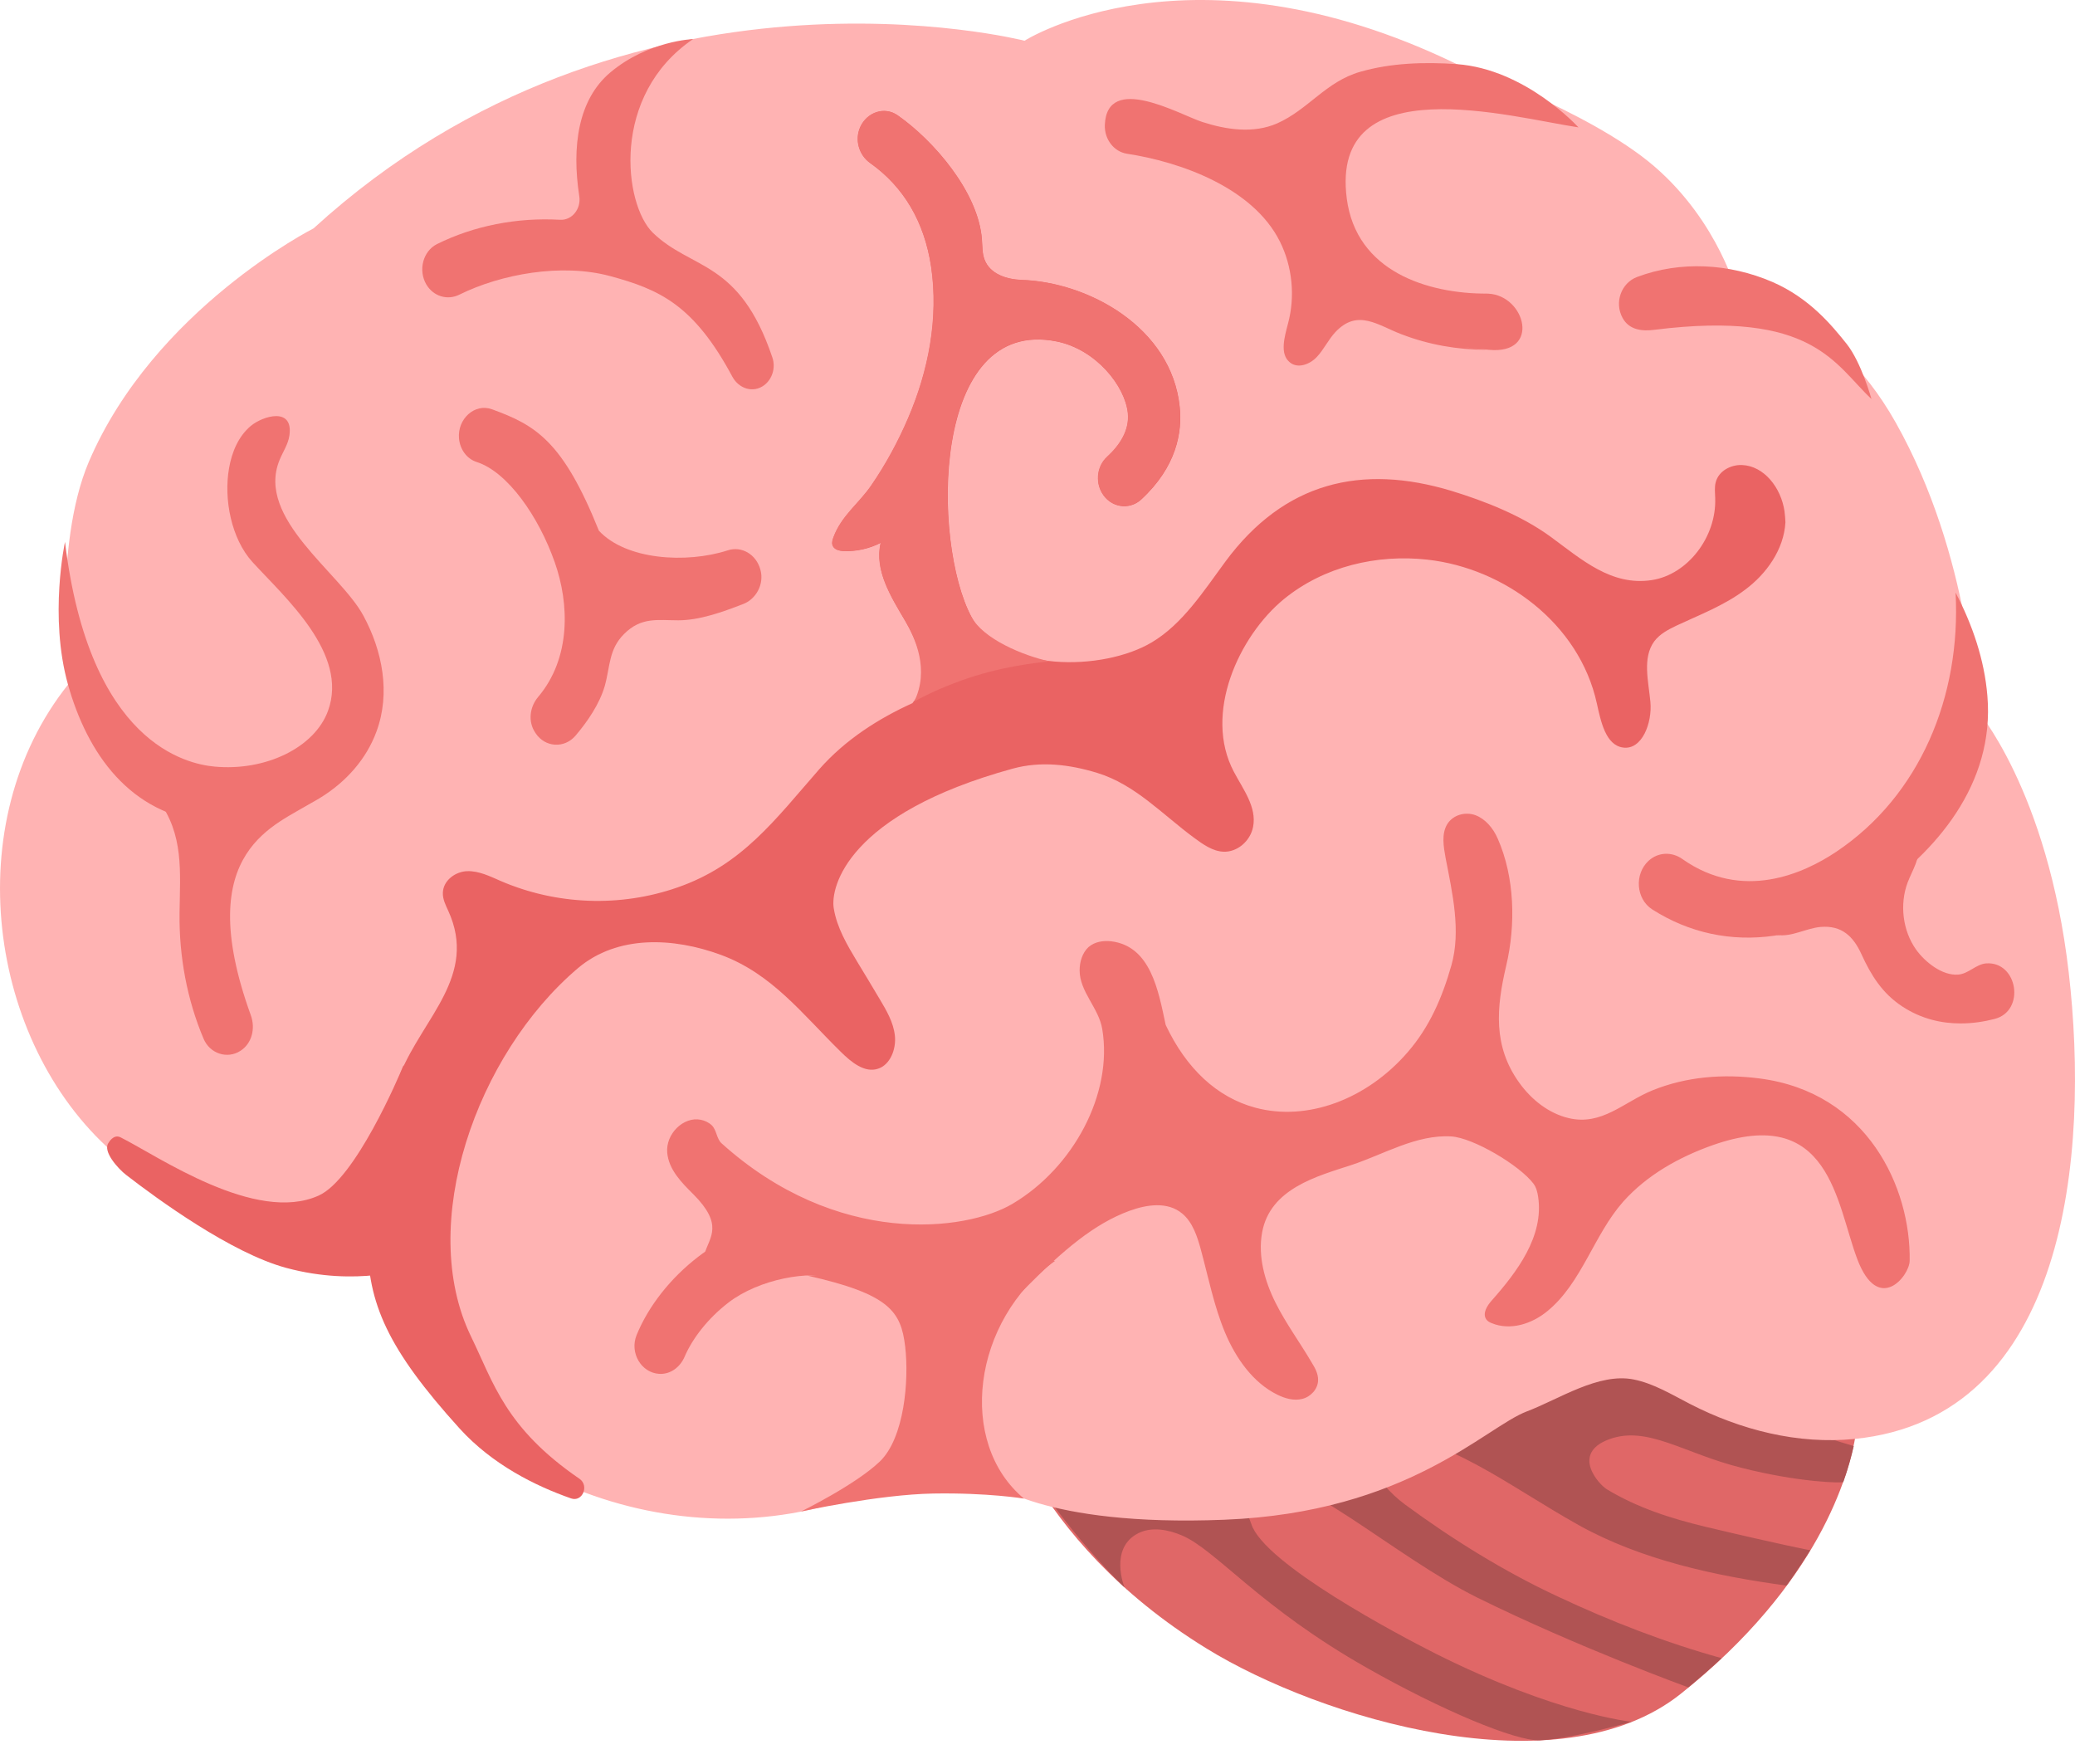 <svg xmlns="http://www.w3.org/2000/svg" width="40" height="34" viewBox="0 0 40 34" fill="none"><path d="M19.164 26.772C19.164 26.772 19.791 29.642 23.262 31.776C25.449 33.121 30.049 34.517 32.398 32.649C35.071 30.522 35.648 28.416 35.775 27.641C35.902 26.866 35.52 24.727 35.52 24.727L31.121 23.044C31.121 23.044 23.848 24.954 23.721 24.954C23.596 24.958 19.164 26.772 19.164 26.772Z" fill="#E06767"></path><path d="M35.534 28.564C35.631 28.293 35.691 28.063 35.735 27.872C34.957 27.648 34.056 27.287 33.239 26.912C33.306 26.88 33.373 26.848 33.436 26.811C33.838 26.591 34.234 26.335 34.519 25.96C34.827 25.557 34.967 25.034 34.951 24.511L31.121 23.044C31.121 23.044 23.848 24.954 23.72 24.954C23.593 24.954 19.164 26.768 19.161 26.772C19.104 26.793 19.573 27.854 19.603 27.908C20.028 28.762 21.007 29.952 21.677 30.597C21.677 30.597 21.369 29.833 21.951 29.548C22.209 29.422 22.521 29.483 22.786 29.595C23.449 29.88 24.28 30.976 26.357 32.151C27.768 32.952 29.218 33.565 29.687 33.543C30.314 33.514 31.45 33.186 31.45 33.186C31.45 33.186 30.002 33.038 27.677 31.874C26.974 31.52 24.37 30.143 24.122 29.375C24.052 29.159 23.801 28.776 24.256 28.56C24.953 28.225 26.853 29.988 28.485 30.796C30.428 31.755 32.545 32.523 32.545 32.523C32.773 32.335 32.987 32.148 33.188 31.96C32.106 31.661 31.048 31.25 30.026 30.77C29.007 30.295 28.009 29.678 27.087 29C26.501 28.567 26.096 27.839 26.726 27.745C27.758 27.59 29.091 28.647 30.428 29.393C31.634 30.067 33.081 30.378 34.438 30.561C34.612 30.327 34.897 29.88 34.897 29.88C34.897 29.88 34.385 29.786 32.87 29.426C32.207 29.267 31.564 29.061 30.974 28.704C30.82 28.611 30.28 28.016 31.017 27.742C31.755 27.468 32.455 28.012 33.567 28.29C34.683 28.575 35.524 28.589 35.534 28.564Z" fill="#B05353"></path><path d="M38.083 13.647C38.083 13.647 37.999 10.726 36.542 8.141C35.286 5.913 33.493 5.686 33.493 5.686C33.493 5.686 33.138 4.283 31.892 3.208C30.645 2.134 28.082 1.236 28.082 1.236C22.95 -1.252 19.75 0.785 19.75 0.785C19.75 0.785 12.138 -1.162 6.044 4.402C6.044 4.402 2.969 5.96 1.712 8.902C1.019 10.532 1.317 13.189 1.317 13.189C-0.817 15.857 -0.231 20.083 2.165 22.2C3.307 23.206 4.717 23.873 6.188 24.042C6.765 24.107 7.056 23.959 7.297 24.59C7.652 25.521 7.93 26.476 8.644 27.143C9.371 27.821 10.219 28.347 11.12 28.708C12.869 29.404 14.845 29.48 16.611 28.798C17.197 28.571 19.077 28.549 19.077 28.549C19.077 28.549 20.072 29.433 23.603 29.292C27.134 29.151 28.625 27.511 29.433 27.204C30.052 26.97 30.813 26.454 31.49 26.588C31.875 26.664 32.22 26.876 32.572 27.057C33.557 27.565 34.663 27.843 35.748 27.735C39.852 27.327 40.284 22.239 39.879 18.742C39.47 15.212 38.083 13.647 38.083 13.647Z" fill="#FFB3B3"></path><path d="M7.77 20.552C7.686 20.757 6.848 22.726 6.145 23.043C4.929 23.595 3.046 22.283 2.325 21.922C2.185 21.85 2.091 22.03 2.091 22.03C1.974 22.192 2.278 22.528 2.433 22.647C3.029 23.108 4.459 24.154 5.522 24.439C6.892 24.807 7.92 24.439 7.92 24.439C7.92 24.439 8.296 21.486 8.326 21.352C8.356 21.219 8.326 20.044 8.326 20.044L7.77 20.552Z" fill="#EA6363"></path><path d="M19.74 28.885C19.74 28.885 19.05 28.769 17.991 28.787C16.933 28.805 15.442 29.133 15.442 29.133C15.442 29.133 16.494 28.618 16.963 28.167C17.432 27.713 17.526 26.609 17.449 25.953C17.368 25.282 17.157 24.944 15.562 24.587L20.34 24.302C18.739 25.448 18.447 27.81 19.74 28.885Z" fill="#F07371"></path><path d="M34.204 18.035C33.373 18.154 32.565 17.985 31.848 17.527C31.537 17.325 31.503 16.849 31.778 16.593C31.962 16.423 32.227 16.412 32.431 16.557C33.59 17.375 34.77 16.838 35.4 16.416C37.008 15.338 37.805 13.427 37.698 11.422C38.02 12.035 38.254 12.713 38.311 13.412C38.455 15.111 37.319 16.434 36.05 17.289C35.443 17.7 34.817 17.948 34.204 18.035Z" fill="#F07371"></path><path d="M37.795 19.726C37.433 19.726 37.041 19.643 36.669 19.398C36.287 19.146 36.073 18.807 35.882 18.389C35.725 18.046 35.503 17.833 35.098 17.866C34.813 17.891 34.539 18.064 34.254 18.021C34.632 17.3 35.239 16.723 35.952 16.409C36.281 16.265 36.649 16.175 36.984 16.287C37.021 16.539 36.864 16.773 36.773 17.011C36.616 17.433 36.679 17.938 36.934 18.299C37.108 18.544 37.44 18.807 37.745 18.785C37.946 18.771 38.087 18.587 38.284 18.569C38.897 18.522 39.051 19.488 38.448 19.64C38.254 19.69 38.033 19.726 37.795 19.726Z" fill="#F07371"></path><path d="M31.899 6.356C31.654 6.389 31.406 6.36 31.279 6.129C31.115 5.83 31.252 5.455 31.557 5.339C32.398 5.022 33.343 5.08 34.163 5.433C34.88 5.743 35.312 6.27 35.597 6.627C35.882 6.984 36.076 7.69 36.076 7.69C35.363 7.023 34.957 5.974 31.899 6.356Z" fill="#F07371"></path><path d="M28.689 5.66C27.965 5.628 28.669 5.66 28.662 5.66C27.516 5.66 26.146 5.235 25.962 3.828C25.63 1.268 29.141 2.264 30.428 2.455C30.428 2.455 29.413 1.333 28.082 1.236C27.463 1.193 26.823 1.211 26.22 1.384C25.556 1.575 25.221 2.112 24.618 2.379C24.163 2.577 23.643 2.502 23.174 2.35C22.742 2.209 21.338 1.398 21.298 2.408C21.288 2.685 21.472 2.923 21.724 2.963C22.742 3.118 24.149 3.609 24.672 4.654C24.913 5.134 24.97 5.714 24.829 6.237C24.762 6.493 24.665 6.821 24.863 6.983C25.014 7.11 25.245 7.027 25.382 6.883C25.52 6.738 25.607 6.544 25.744 6.399C26.173 5.945 26.561 6.27 27.017 6.443C27.543 6.645 28.099 6.742 28.659 6.742C28.672 6.742 27.677 6.637 28.696 6.742C29.711 6.843 29.409 5.693 28.689 5.66Z" fill="#F07371"></path><path d="M12.584 4.485C12.028 3.944 11.763 1.838 13.361 0.753C13.361 0.753 12.49 0.785 11.763 1.398C11.143 1.921 11.019 2.826 11.167 3.782C11.204 4.027 11.026 4.25 10.795 4.236C9.964 4.189 9.137 4.351 8.423 4.705C8.152 4.842 8.058 5.21 8.219 5.484C8.356 5.714 8.627 5.794 8.858 5.678C9.659 5.282 10.825 5.069 11.76 5.321C12.708 5.577 13.375 5.873 14.118 7.261C14.246 7.496 14.521 7.579 14.728 7.427C14.889 7.308 14.956 7.085 14.889 6.89C14.252 5 13.335 5.213 12.584 4.485Z" fill="#F07371"></path><path d="M14.658 10.979C14.577 10.683 14.296 10.521 14.031 10.607C13.227 10.867 12.065 10.791 11.545 10.229C10.852 8.502 10.326 8.195 9.485 7.889C9.15 7.766 8.815 8.076 8.848 8.451C8.868 8.664 8.999 8.844 9.19 8.905C9.786 9.096 10.386 9.958 10.694 10.838C10.976 11.635 11.009 12.684 10.373 13.434C10.209 13.629 10.175 13.91 10.319 14.123L10.326 14.134C10.51 14.408 10.879 14.429 11.093 14.181C11.321 13.914 11.559 13.568 11.659 13.218C11.763 12.846 11.733 12.515 12.031 12.219C12.363 11.887 12.678 11.956 13.076 11.956C13.485 11.956 13.924 11.797 14.309 11.649C14.571 11.559 14.738 11.26 14.658 10.979Z" fill="#F07371"></path><path d="M4.386 15.868C4.272 15.868 4.161 15.864 4.044 15.853C2.493 15.709 1.679 14.508 1.31 13.192C0.942 11.876 1.253 10.445 1.253 10.445C1.722 14.339 3.609 14.725 4.131 14.775C5.12 14.869 6.064 14.408 6.322 13.704C6.731 12.594 5.478 11.505 4.865 10.831C4.46 10.384 4.309 9.623 4.416 9.021C4.47 8.711 4.597 8.408 4.835 8.209C5.069 8.015 5.659 7.838 5.579 8.393C5.555 8.566 5.451 8.711 5.388 8.869C4.929 9.994 6.56 11.036 7.006 11.869C7.371 12.543 7.532 13.358 7.257 14.101C6.868 15.161 5.692 15.868 4.386 15.868Z" fill="#F07371"></path><path d="M4.027 15.58C4.299 15.616 4.577 15.565 4.821 15.435C5.056 15.313 5.267 15.118 5.525 15.097C5.649 15.089 5.803 15.169 5.783 15.298C5.776 15.345 6.061 15.432 6.024 15.457C5.357 15.904 3.669 16.348 4.835 19.568C4.928 19.824 4.855 20.112 4.637 20.253C4.382 20.419 4.044 20.31 3.923 20.018C3.605 19.265 3.451 18.432 3.461 17.602C3.471 16.795 3.548 16.088 3.046 15.414C2.992 15.345 2.935 15.248 2.979 15.172C3.005 15.125 3.059 15.107 3.109 15.093C3.317 15.035 3.538 14.974 3.749 15.021C3.843 15.042 4.892 15.666 4.902 15.645" fill="#F07371"></path><path d="M33.915 20.786C33.222 20.696 32.508 20.75 31.852 21.017C31.296 21.244 30.88 21.702 30.24 21.551C29.858 21.461 29.52 21.197 29.282 20.862C28.779 20.159 28.846 19.42 29.034 18.619C29.222 17.826 29.201 16.907 28.87 16.16C28.783 15.962 28.635 15.785 28.444 15.713C28.25 15.641 28.012 15.702 27.898 15.886C27.784 16.074 27.828 16.322 27.868 16.542C27.999 17.217 28.166 17.945 27.979 18.605C27.801 19.232 27.556 19.795 27.138 20.278C26.344 21.197 25.191 21.619 24.196 21.349C23.462 21.151 22.869 20.599 22.471 19.755C22.33 19.095 22.183 18.237 21.422 18.143C21.268 18.125 21.101 18.151 20.983 18.255C20.866 18.363 20.812 18.536 20.812 18.702C20.812 19.117 21.181 19.427 21.248 19.834C21.459 21.082 20.688 22.51 19.519 23.202C18.615 23.739 16.132 24.042 13.907 22.034C13.814 21.947 13.814 21.782 13.723 21.691C13.663 21.634 13.586 21.598 13.509 21.583C13.177 21.515 12.832 21.854 12.862 22.214C12.889 22.542 13.14 22.795 13.365 23.018C13.948 23.602 13.686 23.837 13.586 24.15C13.562 24.23 13.519 24.302 13.512 24.385C13.492 24.616 13.82 24.54 14.035 24.522C14.249 24.504 14.443 24.378 14.651 24.313C14.912 24.233 16.108 24.706 16.343 24.76C17.023 24.918 17.258 24.991 17.844 24.991C18.578 24.991 19.201 25.398 19.737 24.857C20.501 24.089 21.094 23.588 21.77 23.339C22.106 23.216 22.508 23.155 22.789 23.39C22.99 23.555 23.081 23.833 23.151 24.093C23.295 24.626 23.402 25.171 23.613 25.679C23.824 26.184 24.159 26.656 24.628 26.884C24.776 26.956 24.943 27.003 25.104 26.963C25.265 26.923 25.406 26.775 25.409 26.602C25.412 26.483 25.355 26.375 25.295 26.278C25.064 25.881 24.789 25.513 24.585 25.102C24.38 24.691 24.246 24.212 24.33 23.754C24.484 22.907 25.396 22.669 26.049 22.456C26.675 22.25 27.302 21.864 27.975 21.904C28.398 21.929 29.292 22.459 29.56 22.813C29.614 22.885 29.637 22.975 29.651 23.069C29.764 23.829 29.245 24.515 28.753 25.07C28.666 25.167 28.575 25.315 28.649 25.427C28.675 25.466 28.716 25.488 28.756 25.503C29.111 25.65 29.526 25.521 29.828 25.272C30.491 24.731 30.723 23.804 31.289 23.163C31.755 22.64 32.381 22.297 33.014 22.073C35.279 21.273 35.396 23.191 35.802 24.266C36.207 25.34 36.807 24.598 36.813 24.302C36.837 22.899 36.003 21.053 33.915 20.786Z" fill="#F07371"></path><path d="M12.705 26.48C12.36 26.458 12.132 26.072 12.273 25.73C12.497 25.182 12.919 24.637 13.465 24.219C14.296 23.584 15.127 23.469 15.961 23.725L16.132 24.641C15.593 24.475 14.628 24.659 14.048 25.102C13.629 25.423 13.341 25.816 13.2 26.144C13.11 26.357 12.919 26.494 12.705 26.48Z" fill="#F07371"></path><path d="M34.401 9.861C34.337 9.403 34.006 8.977 33.577 8.963C33.366 8.956 33.131 9.075 33.074 9.295C33.048 9.392 33.061 9.5 33.064 9.601C33.091 10.351 32.532 11.076 31.841 11.181C31.061 11.3 30.485 10.78 29.895 10.348C29.332 9.937 28.628 9.659 27.979 9.461C26.247 8.938 24.756 9.288 23.62 10.827C23.198 11.4 22.796 12.028 22.203 12.381C21.271 12.937 19.305 12.976 18.725 11.887C17.965 10.463 17.938 6.086 20.377 6.583C21.131 6.738 21.69 7.441 21.744 7.964C21.777 8.296 21.586 8.584 21.342 8.808C21.154 8.981 21.114 9.273 21.241 9.497C21.402 9.782 21.764 9.843 21.998 9.63C22.685 8.995 22.792 8.328 22.742 7.845C22.585 6.306 20.973 5.437 19.693 5.397C19.412 5.386 19.087 5.289 18.98 5.004C18.933 4.881 18.939 4.748 18.929 4.618C18.862 3.699 17.988 2.7 17.305 2.224C17.053 2.047 16.715 2.163 16.584 2.451C16.474 2.7 16.561 2.992 16.775 3.143C17.425 3.605 17.82 4.276 17.951 5.141C18.099 6.136 17.898 7.153 17.509 8.058C17.315 8.512 17.077 8.952 16.799 9.356C16.561 9.706 16.222 9.94 16.068 10.358C16.052 10.405 16.035 10.456 16.048 10.503C16.072 10.593 16.175 10.618 16.263 10.622C16.511 10.633 16.758 10.575 16.98 10.463C16.852 10.993 17.18 11.509 17.452 11.97C17.723 12.432 17.941 13.059 17.633 13.495C17.619 13.513 17.603 13.531 17.589 13.553C16.929 13.852 16.293 14.26 15.797 14.822C14.943 15.796 14.309 16.672 13.06 17.105C11.954 17.491 10.725 17.444 9.649 16.979C9.441 16.888 9.23 16.784 9.006 16.791C8.781 16.798 8.543 16.968 8.537 17.209C8.533 17.332 8.59 17.444 8.641 17.555C9.21 18.799 8.165 19.607 7.719 20.689C7.3 21.698 7.086 22.805 7.086 23.912C7.086 25.12 7.471 26 8.862 27.536C9.492 28.228 10.316 28.639 11.009 28.881C11.227 28.957 11.364 28.636 11.17 28.502C9.739 27.522 9.515 26.653 9.079 25.758C8.034 23.606 9.177 20.325 11.143 18.659C11.904 18.017 12.983 18.067 13.901 18.406C14.886 18.771 15.469 19.549 16.209 20.274C16.41 20.473 16.668 20.685 16.926 20.599C17.16 20.523 17.278 20.224 17.251 19.964C17.224 19.704 17.087 19.474 16.956 19.254C16.812 19.012 16.668 18.771 16.52 18.529C16.33 18.212 16.132 17.88 16.072 17.505C16.005 17.098 16.34 15.688 19.522 14.815C20.062 14.667 20.611 14.732 21.154 14.898C21.884 15.122 22.407 15.698 23.02 16.149C23.191 16.275 23.379 16.409 23.586 16.416C23.848 16.427 24.102 16.214 24.156 15.937C24.23 15.554 23.962 15.212 23.784 14.873C23.194 13.755 23.881 12.262 24.749 11.548C25.526 10.914 26.548 10.679 27.516 10.787C28.99 10.95 30.444 12.01 30.783 13.56C30.86 13.91 30.954 14.361 31.285 14.408C31.654 14.462 31.852 13.932 31.815 13.531C31.778 13.131 31.657 12.681 31.888 12.363C31.996 12.219 32.156 12.136 32.314 12.06C32.766 11.848 33.239 11.671 33.644 11.364C34.049 11.062 34.388 10.596 34.418 10.066C34.414 10.005 34.411 9.933 34.401 9.861Z" fill="#EA6363"></path><path d="M16.259 10.618C16.507 10.629 16.755 10.571 16.976 10.46C16.849 10.99 17.177 11.505 17.449 11.967C17.646 12.306 17.921 12.908 17.623 13.524C17.623 13.524 18.072 13.254 18.799 13.027C19.526 12.8 20.236 12.749 20.236 12.749C19.72 12.634 18.956 12.32 18.722 11.884C17.961 10.46 17.934 6.082 20.373 6.58C21.127 6.735 21.687 7.438 21.74 7.961C21.774 8.293 21.583 8.581 21.338 8.805C21.151 8.978 21.11 9.27 21.238 9.493C21.399 9.778 21.76 9.839 21.995 9.627C22.682 8.992 22.789 8.325 22.739 7.842C22.581 6.302 20.97 5.433 19.69 5.394C19.409 5.383 19.084 5.285 18.976 5.001C18.929 4.878 18.936 4.745 18.926 4.615C18.859 3.695 17.985 2.696 17.301 2.221C17.05 2.044 16.712 2.159 16.581 2.448C16.47 2.696 16.557 2.989 16.772 3.14C17.422 3.602 17.817 4.272 17.948 5.138C18.095 6.133 17.894 7.15 17.506 8.055C17.311 8.509 17.073 8.949 16.795 9.353C16.557 9.702 16.219 9.937 16.065 10.355C16.048 10.402 16.031 10.452 16.045 10.499C16.068 10.589 16.172 10.615 16.259 10.618Z" fill="#F07371"></path></svg>
